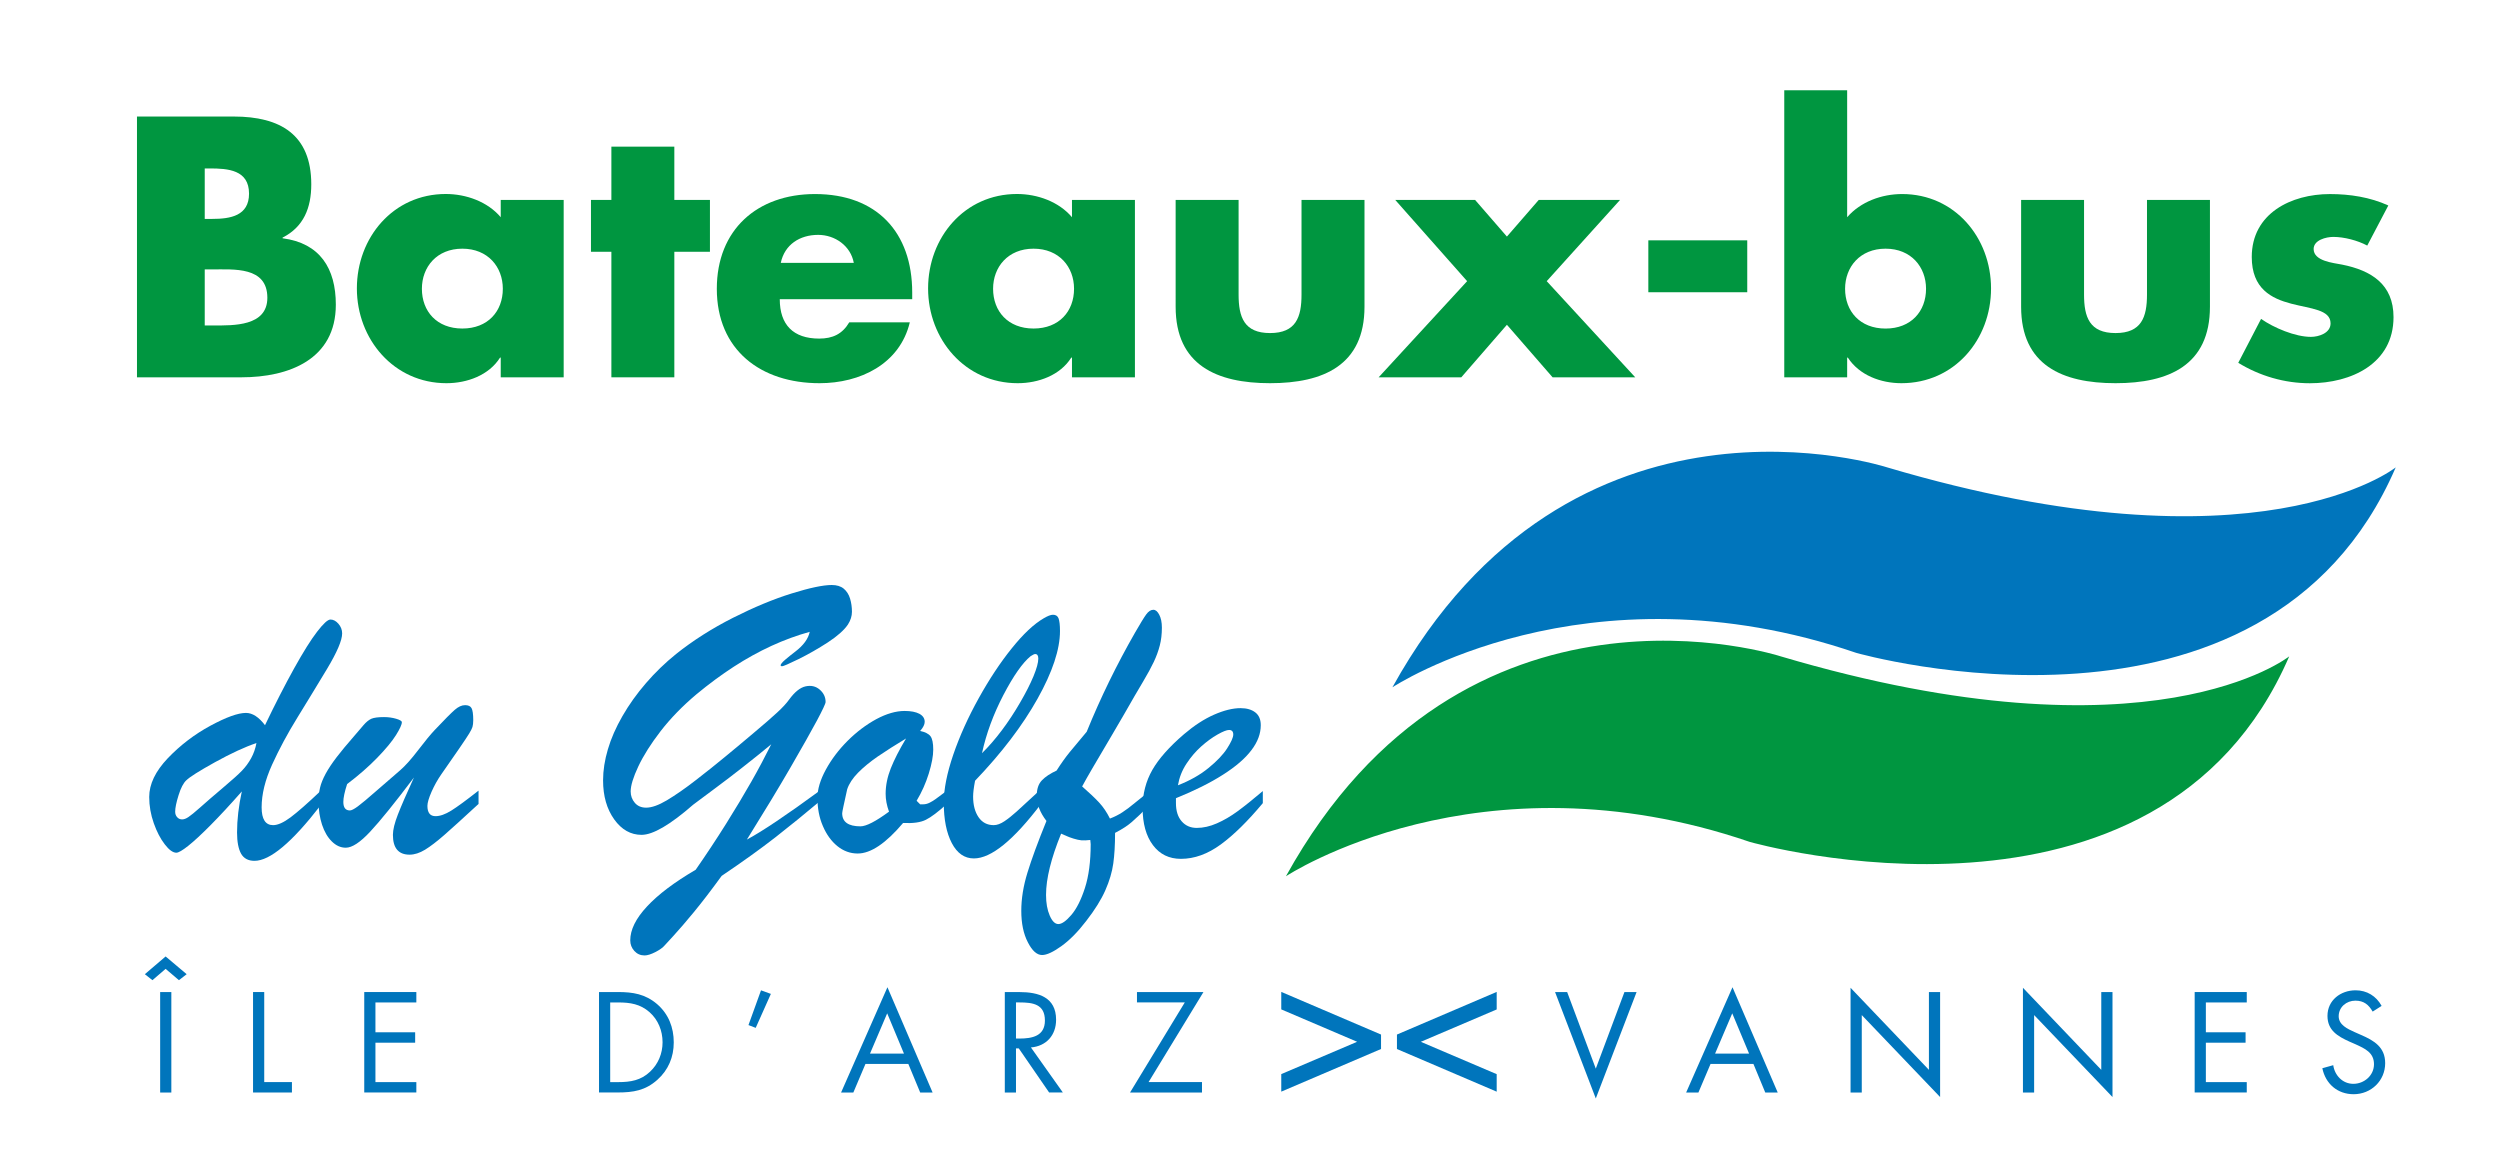 <!-- Generator: Adobe Illustrator 23.0.1, SVG Export Plug-In  -->
<svg version="1.1" xmlns="http://www.w3.org/2000/svg" xmlns:xlink="http://www.w3.org/1999/xlink" x="0px" y="0px"
	 width="90.508px" height="41.939px" viewBox="0 0 90.508 41.939" style="enable-background:new 0 0 90.508 41.939;"
	 xml:space="preserve">
<style type="text/css">
	.st0{fill:#009640;}
	.st1{fill:#0075BC;}
	.st2{fill:none;}
</style>
<defs>
</defs>
<path class="st0" d="M7.412,11.783h0.313c0.726,0,1.954,0.036,1.954-1.003c0-1.138-1.214-1.026-2.016-1.026H7.412V11.783z
	 M7.412,7.925h0.277c0.65,0,1.327-0.112,1.327-0.913c0-0.864-0.764-0.914-1.428-0.914H7.412V7.925z M4.959,13.66V4.219h3.506
	c1.678,0,2.804,0.652,2.804,2.454c0,0.853-0.275,1.541-1.039,1.929v0.024c1.353,0.176,1.928,1.09,1.928,2.404
	c0,1.978-1.69,2.63-3.418,2.63H4.959z"/>
<path class="st0" d="M15.274,10.455c0,0.814,0.538,1.439,1.464,1.439c0.927,0,1.466-0.625,1.466-1.439
	c0-0.79-0.539-1.452-1.466-1.452C15.812,9.003,15.274,9.665,15.274,10.455 M20.407,13.66h-2.279v-0.714h-0.024
	c-0.401,0.638-1.19,0.927-1.942,0.927c-1.902,0-3.242-1.591-3.242-3.43c0-1.841,1.314-3.42,3.218-3.42
	c0.738,0,1.515,0.278,1.99,0.841V7.238h2.279V13.66z"/>
<polygon class="st0" points="24.413,13.66 22.134,13.66 22.134,9.115 21.395,9.115 21.395,7.238 22.134,7.238 22.134,5.309 
	24.413,5.309 24.413,7.238 25.702,7.238 25.702,9.115 24.413,9.115 "/>
<path class="st0" d="M30.91,9.516c-0.113-0.613-0.677-1.013-1.29-1.013c-0.664,0-1.214,0.35-1.353,1.013H30.91z M33.025,10.831
	H28.23c0,0.927,0.488,1.427,1.427,1.427c0.488,0,0.839-0.164,1.089-0.589h2.192c-0.363,1.515-1.803,2.204-3.268,2.204
	c-2.129,0-3.719-1.202-3.719-3.418c0-2.141,1.465-3.43,3.556-3.43c2.229,0,3.518,1.377,3.518,3.567V10.831z"/>
<path class="st0" d="M35.953,10.455c0,0.814,0.539,1.439,1.465,1.439c0.928,0,1.466-0.625,1.466-1.439
	c0-0.79-0.538-1.452-1.466-1.452C36.493,9.003,35.953,9.665,35.953,10.455 M41.088,13.66h-2.279v-0.714h-0.025
	c-0.4,0.638-1.189,0.927-1.941,0.927c-1.903,0-3.243-1.591-3.243-3.43c0-1.841,1.315-3.42,3.218-3.42
	c0.739,0,1.516,0.278,1.991,0.841V7.238h2.279V13.66z"/>
<path class="st0" d="M44.841,7.238v3.429c0,0.814,0.201,1.391,1.139,1.391c0.94,0,1.139-0.577,1.139-1.391V7.238h2.28v3.868
	c0,2.116-1.49,2.767-3.419,2.767c-1.928,0-3.418-0.651-3.418-2.767V7.238H44.841z"/>
<polygon class="st0" points="50.512,7.238 53.403,7.238 54.555,8.565 55.707,7.238 58.651,7.238 55.996,10.179 59.201,13.66 
	56.209,13.66 54.555,11.758 52.903,13.66 49.911,13.66 53.115,10.179 "/>
<rect x="59.675" y="8.701" class="st0" width="3.581" height="1.879"/>
<path class="st0" d="M66.798,10.455c0,0.814,0.538,1.44,1.466,1.44c0.925,0,1.465-0.626,1.465-1.44c0-0.788-0.54-1.452-1.465-1.452
	C67.336,9.003,66.798,9.667,66.798,10.455 M64.596,3.269h2.277v4.595c0.489-0.564,1.253-0.839,1.991-0.839
	c1.903,0,3.218,1.578,3.218,3.419c0,1.852-1.327,3.429-3.244,3.429c-0.75,0-1.526-0.289-1.94-0.926h-0.025v0.714h-2.277V3.269z"/>
<path class="st0" d="M75.449,7.238v3.429c0,0.814,0.2,1.391,1.14,1.391c0.939,0,1.139-0.577,1.139-1.391V7.238h2.279v3.868
	c0,2.116-1.49,2.767-3.418,2.767c-1.928,0-3.418-0.651-3.418-2.767V7.238H75.449z"/>
<path class="st0" d="M85.702,8.891c-0.351-0.188-0.839-0.314-1.227-0.314c-0.263,0-0.714,0.113-0.714,0.438
	c0,0.44,0.714,0.502,1.026,0.564c1.065,0.212,1.866,0.715,1.866,1.902c0,1.691-1.54,2.394-3.029,2.394
	c-0.915,0-1.816-0.263-2.592-0.74l0.826-1.59c0.463,0.325,1.24,0.651,1.804,0.651c0.287,0,0.712-0.137,0.712-0.488
	c0-0.5-0.712-0.527-1.426-0.714c-0.714-0.188-1.427-0.539-1.427-1.69c0-1.578,1.427-2.278,2.829-2.278
	c0.726,0,1.452,0.112,2.115,0.413L85.702,8.891z"/>
<path class="st1" d="M9.284,26.901c-0.425,0.143-0.923,0.375-1.5,0.693c-0.573,0.318-0.92,0.537-1.04,0.657
	c-0.104,0.096-0.198,0.276-0.279,0.537c-0.083,0.265-0.123,0.463-0.123,0.597c0,0.082,0.024,0.149,0.073,0.201
	c0.047,0.053,0.107,0.079,0.179,0.079c0.067,0,0.143-0.028,0.229-0.086c0.087-0.058,0.223-0.169,0.413-0.337
	c0.189-0.168,0.312-0.276,0.369-0.324c0.082-0.071,0.262-0.225,0.542-0.463c0.281-0.238,0.485-0.421,0.614-0.555
	c0.13-0.134,0.239-0.284,0.331-0.451C9.182,27.285,9.247,27.103,9.284,26.901 M8.755,28.652c-0.422,0.48-0.799,0.886-1.131,1.221
	c-0.332,0.335-0.603,0.585-0.812,0.751c-0.208,0.164-0.35,0.247-0.427,0.247c-0.124,0-0.264-0.1-0.418-0.301
	c-0.157-0.201-0.29-0.458-0.4-0.768c-0.11-0.312-0.165-0.627-0.165-0.949c0-0.464,0.225-0.931,0.674-1.404
	c0.451-0.47,0.962-0.861,1.537-1.173c0.573-0.31,1.004-0.466,1.291-0.466c0.235,0,0.465,0.148,0.69,0.445
	c0.369-0.77,0.72-1.455,1.052-2.053c0.332-0.598,0.611-1.043,0.836-1.334c0.225-0.292,0.385-0.439,0.481-0.439
	c0.105,0,0.202,0.052,0.291,0.155c0.087,0.103,0.133,0.218,0.133,0.348c0,0.249-0.183,0.676-0.545,1.281
	c-0.365,0.605-0.724,1.196-1.078,1.77s-0.658,1.139-0.912,1.697c-0.253,0.558-0.38,1.073-0.38,1.548
	c0,0.429,0.139,0.645,0.416,0.645c0.168,0,0.378-0.094,0.632-0.283c0.254-0.19,0.615-0.507,1.083-0.951v0.523
	c-1.033,1.336-1.829,2.003-2.39,2.003c-0.224,0-0.386-0.086-0.484-0.257c-0.097-0.173-0.147-0.43-0.147-0.77
	C8.582,29.679,8.639,29.184,8.755,28.652"/>
<path class="st1" d="M14.986,28.149c-0.693,0.919-1.221,1.572-1.583,1.959c-0.362,0.389-0.656,0.582-0.885,0.582
	c-0.184,0-0.351-0.075-0.504-0.226c-0.154-0.151-0.272-0.355-0.356-0.61c-0.083-0.256-0.125-0.53-0.125-0.822
	c0-0.191,0.018-0.364,0.054-0.516c0.036-0.154,0.105-0.323,0.204-0.507c0.101-0.184,0.234-0.384,0.398-0.598
	c0.166-0.216,0.368-0.46,0.608-0.734c0.143-0.166,0.264-0.307,0.363-0.424c0.097-0.113,0.193-0.191,0.285-0.232
	c0.096-0.04,0.247-0.06,0.458-0.06c0.153,0,0.298,0.02,0.437,0.06c0.139,0.041,0.208,0.082,0.208,0.126
	c0,0.085-0.071,0.24-0.211,0.465c-0.142,0.226-0.368,0.501-0.682,0.824c-0.313,0.322-0.677,0.64-1.088,0.95
	c-0.092,0.282-0.137,0.498-0.137,0.646c0,0.205,0.078,0.309,0.238,0.309c0.056,0,0.153-0.049,0.286-0.147
	c0.134-0.099,0.36-0.287,0.678-0.567c0.319-0.281,0.605-0.527,0.859-0.744c0.185-0.161,0.403-0.405,0.649-0.728
	c0.247-0.323,0.447-0.567,0.6-0.728c0.353-0.374,0.595-0.616,0.724-0.729c0.131-0.113,0.253-0.169,0.374-0.169
	c0.116,0,0.193,0.036,0.233,0.108s0.062,0.218,0.062,0.437c0,0.101-0.011,0.183-0.028,0.245c-0.02,0.061-0.06,0.142-0.121,0.24
	c-0.059,0.098-0.18,0.279-0.361,0.543c-0.181,0.263-0.397,0.574-0.647,0.932c-0.134,0.193-0.251,0.402-0.352,0.629
	c-0.099,0.227-0.15,0.398-0.15,0.513c0,0.249,0.098,0.372,0.294,0.372c0.163,0,0.351-0.066,0.567-0.2s0.544-0.375,0.99-0.725v0.482
	c-0.56,0.516-0.973,0.892-1.241,1.126c-0.268,0.234-0.5,0.412-0.696,0.532c-0.196,0.119-0.383,0.179-0.56,0.179
	c-0.402,0-0.603-0.24-0.603-0.718c0-0.182,0.06-0.428,0.18-0.736S14.718,28.733,14.986,28.149"/>
<path class="st1" d="M29.701,28.609v0.381c-0.546,0.459-1.086,0.898-1.621,1.317c-0.537,0.418-1.187,0.886-1.954,1.403
	c-0.39,0.536-0.728,0.975-1.012,1.319c-0.281,0.341-0.525,0.625-0.732,0.85c-0.207,0.224-0.311,0.339-0.316,0.344
	c-0.066,0.081-0.18,0.162-0.337,0.244c-0.158,0.081-0.29,0.123-0.395,0.123c-0.147,0-0.271-0.055-0.369-0.162
	c-0.098-0.109-0.148-0.236-0.148-0.384c0-0.383,0.201-0.791,0.604-1.224c0.401-0.433,0.989-0.878,1.765-1.332
	c0.382-0.551,0.75-1.105,1.099-1.662c0.349-0.558,0.654-1.066,0.915-1.526c0.261-0.458,0.5-0.911,0.722-1.355
	c-0.346,0.286-0.688,0.563-1.028,0.827c-0.338,0.267-0.671,0.52-0.998,0.763c-0.325,0.241-0.527,0.39-0.601,0.448
	c-0.077,0.057-0.145,0.106-0.202,0.151c-0.832,0.727-1.455,1.09-1.867,1.09c-0.391,0-0.722-0.186-0.99-0.56
	c-0.267-0.373-0.403-0.843-0.403-1.413c0-0.359,0.059-0.735,0.174-1.123c0.114-0.391,0.291-0.792,0.527-1.203
	c0.237-0.412,0.52-0.809,0.851-1.192c0.33-0.383,0.693-0.735,1.09-1.055c0.613-0.489,1.299-0.925,2.06-1.311
	c0.762-0.384,1.47-0.679,2.126-0.882c0.655-0.204,1.139-0.306,1.449-0.306c0.182,0,0.328,0.044,0.436,0.133
	c0.106,0.089,0.183,0.209,0.229,0.359c0.045,0.151,0.068,0.311,0.068,0.478c0,0.153-0.048,0.307-0.145,0.46
	c-0.137,0.204-0.383,0.421-0.73,0.649c-0.351,0.227-0.703,0.428-1.056,0.603c-0.355,0.174-0.558,0.262-0.61,0.262l-0.044-0.028
	c0-0.043,0.055-0.114,0.165-0.209c0.112-0.095,0.233-0.194,0.367-0.295c0.296-0.225,0.472-0.465,0.524-0.717
	c-0.465,0.129-0.926,0.298-1.386,0.509c-0.458,0.211-0.913,0.463-1.363,0.754c-0.45,0.292-0.901,0.625-1.351,0.998
	c-0.506,0.426-0.938,0.87-1.295,1.331c-0.356,0.462-0.626,0.89-0.811,1.282c-0.184,0.392-0.276,0.693-0.276,0.904
	c0,0.159,0.05,0.295,0.151,0.414c0.1,0.116,0.236,0.174,0.409,0.174c0.2,0,0.449-0.088,0.746-0.264
	c0.321-0.192,0.674-0.437,1.058-0.736c0.387-0.299,0.742-0.583,1.066-0.851c0.327-0.268,0.679-0.563,1.056-0.882
	c0.349-0.293,0.621-0.529,0.814-0.708c0.195-0.179,0.34-0.336,0.435-0.47c0.203-0.278,0.401-0.438,0.599-0.481
	c0.199-0.043,0.37-0.003,0.51,0.118c0.141,0.122,0.213,0.271,0.213,0.449c0,0.057-0.106,0.281-0.313,0.671
	c-0.209,0.39-0.527,0.955-0.955,1.694c-0.428,0.74-0.957,1.612-1.582,2.616C27.594,30.099,28.481,29.504,29.701,28.609"/>
<path class="st1" d="M32.802,26.735c-0.397,0.239-0.737,0.457-1.019,0.649c-0.282,0.195-0.521,0.391-0.718,0.59
	c-0.195,0.199-0.327,0.398-0.394,0.6c-0.12,0.536-0.181,0.824-0.181,0.868c0,0.316,0.222,0.474,0.662,0.474
	c0.206,0,0.551-0.177,1.033-0.531c-0.082-0.225-0.122-0.441-0.122-0.646c0-0.303,0.063-0.61,0.186-0.922
	C32.374,27.503,32.558,27.142,32.802,26.735 M34.282,28.624v0.48c-0.317,0.287-0.57,0.48-0.763,0.575
	c-0.189,0.095-0.465,0.134-0.824,0.115c-0.623,0.737-1.17,1.106-1.644,1.106c-0.268,0-0.513-0.089-0.733-0.266
	c-0.219-0.177-0.395-0.419-0.526-0.725c-0.134-0.306-0.198-0.648-0.198-1.028c0-0.305,0.101-0.646,0.304-1.019
	c0.205-0.374,0.466-0.72,0.791-1.045c0.323-0.321,0.669-0.582,1.037-0.782c0.368-0.197,0.711-0.296,1.026-0.296
	c0.224,0,0.402,0.034,0.533,0.103c0.128,0.07,0.192,0.167,0.192,0.291c0,0.095-0.055,0.206-0.165,0.33
	c0.181,0.039,0.307,0.102,0.374,0.19c0.066,0.088,0.1,0.25,0.1,0.485c0,0.23-0.054,0.519-0.162,0.869
	c-0.108,0.348-0.255,0.676-0.44,0.984l0.128,0.128h0.108c0.08,0,0.161-0.02,0.24-0.061c0.08-0.041,0.149-0.083,0.213-0.13
	C33.934,28.882,34.07,28.781,34.282,28.624"/>
<path class="st1" d="M35.552,27.267c0.249-0.245,0.489-0.522,0.721-0.832c0.233-0.311,0.453-0.645,0.657-0.998
	c0.207-0.354,0.368-0.672,0.486-0.955c0.116-0.282,0.174-0.495,0.174-0.638c0-0.11-0.036-0.166-0.115-0.166
	c-0.029,0-0.083,0.026-0.165,0.079c-0.291,0.24-0.619,0.707-0.983,1.403C35.964,25.857,35.705,26.559,35.552,27.267 M37.7,28.559
	v0.531c-1.002,1.326-1.815,1.988-2.442,1.988c-0.339,0-0.606-0.185-0.8-0.556c-0.193-0.37-0.29-0.857-0.29-1.46
	c0-0.49,0.114-1.068,0.344-1.742c0.23-0.671,0.538-1.353,0.922-2.044c0.384-0.692,0.785-1.296,1.199-1.809
	c0.414-0.515,0.797-0.876,1.152-1.082c0.144-0.085,0.255-0.129,0.337-0.129c0.1,0,0.169,0.044,0.202,0.133
	c0.032,0.089,0.051,0.241,0.051,0.455c0,0.667-0.271,1.484-0.813,2.453s-1.295,1.958-2.261,2.968
	c-0.048,0.249-0.071,0.439-0.071,0.574c0,0.306,0.066,0.556,0.197,0.747c0.131,0.191,0.314,0.287,0.548,0.287
	c0.12,0,0.25-0.048,0.389-0.141s0.283-0.209,0.437-0.347C36.956,29.246,37.253,28.972,37.7,28.559"/>
<path class="st1" d="M39.486,30.561l-0.014-0.151c-0.134,0.015-0.242,0.019-0.324,0.012c-0.083-0.008-0.175-0.029-0.282-0.062
	c-0.108-0.034-0.192-0.064-0.252-0.093c-0.06-0.03-0.126-0.058-0.198-0.086c-0.363,0.891-0.546,1.629-0.546,2.218
	c0,0.292,0.044,0.542,0.133,0.747c0.089,0.206,0.193,0.308,0.313,0.308c0.125,0,0.28-0.109,0.469-0.329
	c0.19-0.221,0.354-0.547,0.493-0.977C39.417,31.717,39.486,31.188,39.486,30.561 M41.632,28.638v0.495
	c-0.286,0.287-0.504,0.495-0.654,0.624c-0.147,0.13-0.35,0.262-0.609,0.396c0,0.434-0.022,0.806-0.065,1.111
	c-0.043,0.307-0.138,0.629-0.287,0.967c-0.148,0.336-0.378,0.706-0.69,1.108c-0.304,0.398-0.606,0.703-0.904,0.916
	c-0.297,0.213-0.529,0.32-0.696,0.32c-0.187,0-0.359-0.153-0.515-0.46c-0.16-0.307-0.238-0.687-0.238-1.141
	c0-0.436,0.074-0.896,0.222-1.378c0.148-0.485,0.378-1.11,0.689-1.875c-0.235-0.305-0.351-0.61-0.351-0.91
	c0-0.245,0.061-0.431,0.186-0.56c0.125-0.13,0.301-0.248,0.531-0.353c0.167-0.263,0.328-0.487,0.478-0.671
	c0.15-0.184,0.355-0.43,0.613-0.735c0.498-1.226,1.082-2.422,1.751-3.59c0.187-0.325,0.321-0.545,0.403-0.657
	c0.081-0.112,0.167-0.169,0.259-0.169c0.081,0,0.152,0.061,0.214,0.18c0.062,0.119,0.095,0.274,0.095,0.467
	c0,0.234-0.025,0.449-0.076,0.646c-0.05,0.196-0.123,0.394-0.216,0.592c-0.094,0.198-0.223,0.437-0.388,0.714
	c-0.165,0.278-0.267,0.45-0.305,0.517c-0.239,0.421-0.509,0.888-0.811,1.4c-0.301,0.512-0.539,0.917-0.714,1.213
	c-0.174,0.297-0.299,0.52-0.377,0.667c0.259,0.226,0.463,0.42,0.614,0.582c0.151,0.163,0.281,0.356,0.392,0.581
	c0.162-0.061,0.31-0.136,0.445-0.223c0.134-0.085,0.291-0.204,0.472-0.355C41.283,28.906,41.46,28.767,41.632,28.638"/>
<path class="st1" d="M42.645,28.43c0.431-0.168,0.799-0.375,1.105-0.625c0.306-0.249,0.532-0.486,0.678-0.714
	c0.145-0.227,0.22-0.394,0.22-0.499c0-0.109-0.052-0.165-0.151-0.165c-0.086,0-0.226,0.056-0.419,0.165
	c-0.195,0.11-0.391,0.255-0.59,0.431c-0.198,0.177-0.377,0.386-0.534,0.625C42.796,27.887,42.693,28.148,42.645,28.43
	 M42.573,28.897v0.179c0,0.282,0.07,0.502,0.209,0.66c0.138,0.158,0.32,0.237,0.546,0.237c0.233,0,0.477-0.055,0.727-0.165
	c0.251-0.109,0.501-0.256,0.75-0.438c0.248-0.182,0.554-0.426,0.913-0.731v0.437c-0.543,0.651-1.049,1.15-1.523,1.497
	c-0.474,0.346-0.954,0.52-1.442,0.52c-0.426,0-0.764-0.164-1.012-0.495c-0.25-0.331-0.375-0.783-0.375-1.356
	c0-0.503,0.119-0.959,0.352-1.368c0.234-0.409,0.619-0.842,1.149-1.296c0.365-0.311,0.725-0.546,1.084-0.704
	c0.358-0.157,0.679-0.237,0.961-0.237c0.225,0,0.404,0.053,0.535,0.155c0.133,0.103,0.197,0.257,0.197,0.462
	c0,0.303-0.109,0.603-0.336,0.901c-0.225,0.301-0.569,0.597-1.031,0.891C43.816,28.341,43.248,28.624,42.573,28.897"/>
<path class="st1" d="M6.203,39.552H5.798v-3.636h0.405V39.552z M5.996,34.627l0.762,0.642l-0.28,0.217l-0.482-0.41l-0.478,0.41
	l-0.274-0.217L5.996,34.627z"/>
<polygon class="st1" points="9.566,39.175 10.569,39.175 10.569,39.552 9.161,39.552 9.161,35.915 9.566,35.915 "/>
<polygon class="st1" points="13.187,35.915 15.073,35.915 15.073,36.292 13.592,36.292 13.592,37.372 15.03,37.372 15.03,37.749 
	13.592,37.749 13.592,39.176 15.073,39.176 15.073,39.551 13.187,39.551 "/>
<path class="st1" d="M22.385,39.176c0.444,0,0.816-0.063,1.148-0.376c0.299-0.281,0.454-0.662,0.454-1.067
	c0-0.414-0.159-0.814-0.473-1.09c-0.333-0.293-0.7-0.351-1.129-0.351h-0.294v2.884H22.385z M21.686,35.915h0.684
	c0.546,0,0.99,0.072,1.419,0.437c0.414,0.358,0.603,0.846,0.603,1.386c0,0.529-0.194,0.998-0.594,1.355
	c-0.433,0.386-0.868,0.458-1.437,0.458h-0.675V35.915z"/>
<polygon class="st1" points="27.908,35.982 27.359,37.212 27.097,37.111 27.551,35.853 "/>
<path class="st1" d="M32.119,36.686l-0.622,1.457h1.229L32.119,36.686z M31.332,38.519l-0.438,1.033H30.45l1.678-3.811l1.635,3.811
	h-0.449l-0.429-1.033H31.332z"/>
<path class="st1" d="M36.782,37.599h0.125c0.459,0,0.922-0.088,0.922-0.652c0-0.598-0.439-0.656-0.926-0.656h-0.121V37.599z
	 M36.782,39.552h-0.405v-3.636h0.526c0.69,0,1.331,0.182,1.331,1.002c0,0.559-0.352,0.956-0.911,1.003l1.156,1.631h-0.497
	l-1.099-1.597h-0.101V39.552z"/>
<polygon class="st1" points="43.516,39.175 43.516,39.552 40.911,39.552 42.893,36.291 41.162,36.291 41.162,35.915 43.569,35.915 
	41.582,39.175 "/>
<polygon class="st1" points="57.773,38.688 58.81,35.915 59.25,35.915 57.773,39.768 56.298,35.915 56.736,35.915 "/>
<path class="st1" d="M62.713,36.686l-0.621,1.457h1.23L62.713,36.686z M61.927,38.519l-0.439,1.033h-0.444l1.678-3.811l1.637,3.811
	h-0.451l-0.428-1.033H61.927z"/>
<polygon class="st1" points="66.996,35.761 69.833,38.732 69.833,35.915 70.238,35.915 70.238,39.716 67.402,36.749 67.402,39.552 
	66.996,39.552 "/>
<polygon class="st1" points="73.237,35.761 76.073,38.732 76.073,35.915 76.479,35.915 76.479,39.716 73.642,36.749 73.642,39.552 
	73.237,39.552 "/>
<polygon class="st1" points="79.454,35.915 81.34,35.915 81.34,36.292 79.859,36.292 79.859,37.372 81.297,37.372 81.297,37.749 
	79.859,37.749 79.859,39.176 81.34,39.176 81.34,39.551 79.454,39.551 "/>
<path class="st1" d="M85.898,36.623c-0.145-0.25-0.319-0.396-0.626-0.396c-0.324,0-0.604,0.233-0.604,0.565
	c0,0.313,0.324,0.459,0.57,0.57l0.24,0.106c0.474,0.206,0.873,0.443,0.873,1.022c0,0.637-0.51,1.124-1.142,1.124
	c-0.584,0-1.017-0.376-1.133-0.941l0.395-0.11c0.052,0.37,0.339,0.675,0.727,0.675c0.392,0,0.748-0.3,0.748-0.71
	c0-0.424-0.332-0.568-0.67-0.723l-0.222-0.097c-0.424-0.192-0.792-0.409-0.792-0.93c0-0.566,0.477-0.926,1.019-0.926
	c0.405,0,0.748,0.208,0.941,0.565L85.898,36.623z"/>
<path class="st1" d="M50.41,24.882c0,0,6.966-4.603,16.792-1.246c0,0,14.805,4.231,19.531-6.715c0,0-4.976,3.98-18.41,0
	C68.323,16.921,56.879,13.189,50.41,24.882"/>
<path class="st0" d="M46.555,31.723c0,0,6.967-4.603,16.794-1.243c0,0,14.801,4.229,19.528-6.718c0,0-4.976,3.98-18.409,0
	C64.468,23.762,53.023,20.03,46.555,31.723"/>
<polygon class="st1" points="46.386,35.91 49.998,37.454 49.998,37.977 46.386,39.521 46.386,38.886 49.132,37.716 46.386,36.543 
	"/>
<polygon class="st1" points="54.185,36.545 51.438,37.717 54.185,38.888 54.185,39.522 50.574,37.978 50.574,37.454 54.185,35.91 
	"/>
<polyline class="st2" points="0,41.939 90.508,41.939 90.508,0 "/>
</svg>